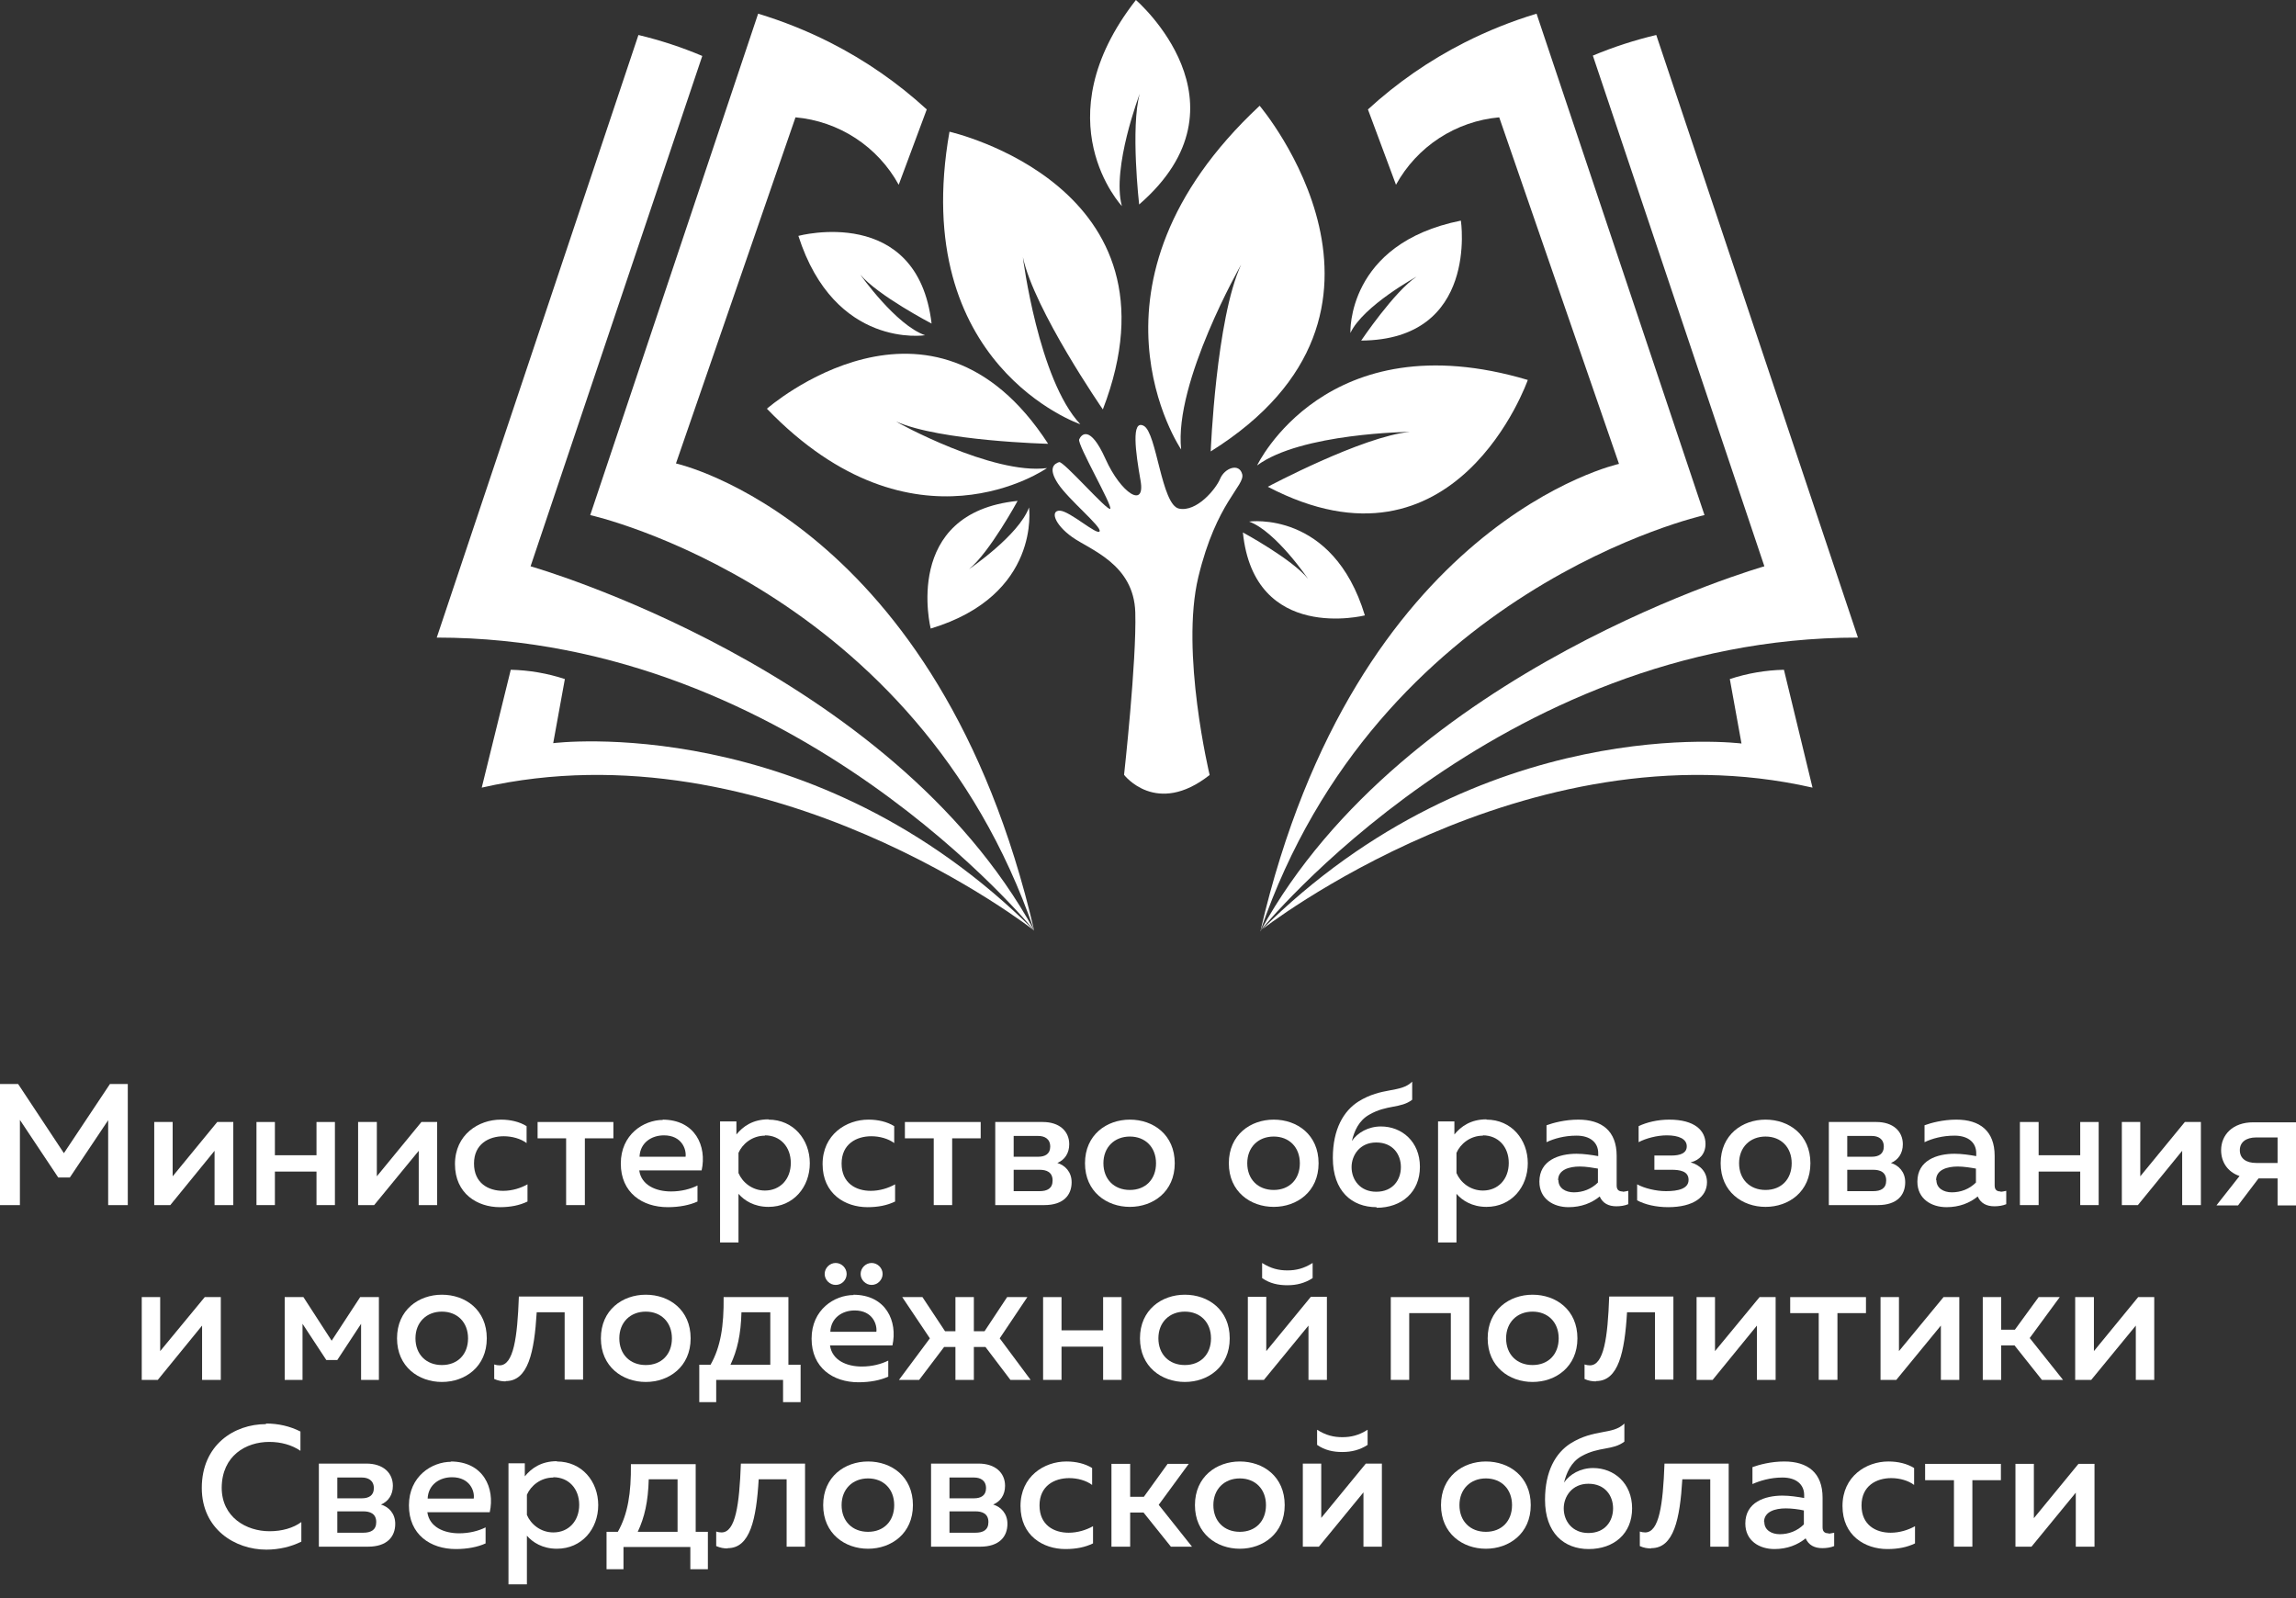 <svg xmlns="http://www.w3.org/2000/svg" width="125" height="87" viewBox="0 0 125 87" fill="none"><rect x="0" y="0" width="125" height="87" fill="#333333" stroke="none"/><path d="M6.957 59.017V65.609H5.889V60.988L3.802 64.107H3.171L1.084 60.972V65.609H0V59.017H0.987L3.479 62.782L5.986 59.017H6.957Z" fill="white"></path><path d="M8.397 65.609V61.085H9.4V64.042L11.827 61.085H12.701V65.609H11.681V62.653L9.271 65.609H8.397Z" fill="white"></path><path d="M13.963 65.609V61.085H14.966V62.895H17.231V61.085H18.234V65.609H17.231V63.784H14.966V65.609H13.963Z" fill="white"></path><path d="M19.496 65.609V61.085H20.516V64.042L22.943 61.085H23.8V65.609H22.797V62.653L20.37 65.609H19.496Z" fill="white"></path><path d="M27.278 60.956C27.779 60.956 28.281 61.069 28.669 61.311V62.232C28.346 61.99 27.877 61.861 27.424 61.861C26.615 61.861 25.806 62.281 25.806 63.347C25.806 64.413 26.582 64.833 27.391 64.833C27.877 64.833 28.346 64.688 28.718 64.478V65.415C28.281 65.625 27.796 65.722 27.213 65.722C26 65.722 24.77 64.995 24.77 63.379C24.77 61.764 26.064 60.956 27.262 60.956" fill="white"></path><path d="M30.821 65.609V61.974H29.268V61.085H33.394V61.974H31.841V65.609H30.821Z" fill="white"></path><path d="M36.063 60.956C37.859 60.956 38.49 62.41 38.199 63.719H34.802C34.915 64.526 35.708 64.866 36.533 64.866C37.083 64.866 37.584 64.737 37.973 64.543V65.415C37.552 65.609 36.986 65.722 36.355 65.722C34.963 65.722 33.798 64.93 33.798 63.347C33.798 61.764 35.044 60.972 36.096 60.972M36.144 61.812C35.465 61.812 34.85 62.216 34.818 62.975H37.325C37.374 62.588 37.131 61.812 36.144 61.812Z" fill="white"></path><path d="M41.839 60.956C43.198 60.956 44.088 62.039 44.088 63.331C44.088 64.624 43.198 65.706 41.839 65.706C41.047 65.706 40.513 65.351 40.205 64.995V67.645H39.202V61.053H40.092V61.764C40.448 61.328 40.982 60.94 41.839 60.94M41.645 61.829C40.949 61.829 40.416 62.281 40.205 62.766V63.864C40.416 64.365 40.949 64.817 41.645 64.817C42.47 64.817 43.053 64.204 43.053 63.315C43.053 62.426 42.47 61.812 41.645 61.812" fill="white"></path><path d="M47.291 60.956C47.793 60.956 48.294 61.069 48.683 61.311V62.232C48.359 61.99 47.89 61.861 47.437 61.861C46.628 61.861 45.819 62.281 45.819 63.347C45.819 64.413 46.596 64.833 47.405 64.833C47.89 64.833 48.359 64.688 48.731 64.478V65.415C48.294 65.625 47.809 65.722 47.227 65.722C46.013 65.722 44.784 64.995 44.784 63.379C44.784 61.764 46.078 60.956 47.275 60.956" fill="white"></path><path d="M50.835 65.609V61.974H49.265V61.085H53.391V61.974H51.838V65.609H50.835Z" fill="white"></path><path d="M54.184 65.609V61.085H56.772C57.678 61.085 58.212 61.586 58.212 62.297C58.212 62.798 57.953 63.154 57.565 63.315C57.986 63.444 58.342 63.8 58.342 64.365C58.342 65.06 57.905 65.609 56.853 65.609H54.2H54.184ZM55.187 62.976H56.53C56.886 62.976 57.177 62.83 57.177 62.426C57.177 61.99 56.853 61.845 56.53 61.845H55.187V62.96V62.976ZM55.187 64.85H56.594C57.015 64.85 57.306 64.704 57.306 64.268C57.306 63.8 56.95 63.687 56.611 63.687H55.187V64.85Z" fill="white"></path><path d="M61.513 60.956C62.791 60.956 63.956 61.78 63.956 63.331C63.956 64.882 62.775 65.706 61.513 65.706C60.251 65.706 59.07 64.882 59.07 63.331C59.07 61.78 60.251 60.956 61.513 60.956ZM61.513 61.877C60.671 61.877 60.073 62.458 60.073 63.331C60.073 64.203 60.655 64.785 61.513 64.785C62.37 64.785 62.937 64.203 62.937 63.331C62.937 62.458 62.354 61.877 61.513 61.877Z" fill="white"></path><path d="M69.344 60.956C70.622 60.956 71.787 61.78 71.787 63.331C71.787 64.882 70.606 65.706 69.344 65.706C68.082 65.706 66.901 64.882 66.901 63.331C66.901 61.78 68.082 60.956 69.344 60.956ZM69.344 61.877C68.502 61.877 67.904 62.458 67.904 63.331C67.904 64.203 68.486 64.785 69.344 64.785C70.201 64.785 70.767 64.203 70.767 63.331C70.767 62.458 70.185 61.877 69.344 61.877Z" fill="white"></path><path d="M74.942 65.722C73.599 65.722 72.563 64.85 72.563 63.04C72.563 61.473 73.146 60.488 73.955 59.971C75.249 59.163 76.252 59.518 76.883 58.888V59.874C76.252 60.358 75.508 60.132 74.553 60.682C73.971 61.005 73.728 61.586 73.599 62.12C73.906 61.667 74.489 61.328 75.184 61.328C76.317 61.328 77.304 62.152 77.304 63.525C77.304 64.898 76.317 65.755 74.942 65.755M74.925 64.882C75.831 64.882 76.268 64.236 76.268 63.541C76.268 62.847 75.831 62.2 74.925 62.2C74.019 62.2 73.583 62.911 73.583 63.541C73.583 64.236 74.052 64.882 74.925 64.882Z" fill="white"></path><path d="M80.928 60.956C82.287 60.956 83.177 62.039 83.177 63.331C83.177 64.624 82.287 65.706 80.928 65.706C80.135 65.706 79.602 65.351 79.294 64.995V67.645H78.291V61.053H79.181V61.764C79.537 61.328 80.071 60.94 80.928 60.94M80.734 61.829C80.038 61.829 79.504 62.281 79.294 62.766V63.864C79.504 64.365 80.038 64.817 80.734 64.817C81.559 64.817 82.141 64.204 82.141 63.315C82.141 62.426 81.559 61.812 80.734 61.812" fill="white"></path><path d="M88.338 64.882C88.435 64.882 88.549 64.85 88.646 64.833V65.56C88.451 65.641 88.225 65.674 87.998 65.674C87.578 65.674 87.254 65.512 87.092 65.14C86.656 65.496 86.089 65.722 85.394 65.722C84.568 65.722 83.808 65.27 83.808 64.332C83.808 63.169 84.876 62.814 85.83 62.814C86.219 62.814 86.656 62.878 87.011 62.943V62.782C87.011 62.216 86.591 61.828 85.83 61.828C85.167 61.828 84.601 61.99 84.196 62.184V61.263C84.552 61.133 85.2 60.956 85.927 60.956C87.206 60.956 88.015 61.57 88.015 62.927V64.543C88.015 64.801 88.16 64.866 88.338 64.866M84.844 64.252C84.844 64.688 85.232 64.914 85.685 64.914C86.17 64.914 86.639 64.737 86.995 64.381V63.622C86.72 63.573 86.332 63.509 86.008 63.509C85.426 63.509 84.827 63.686 84.827 64.252" fill="white"></path><path d="M90.829 65.722C90.15 65.722 89.551 65.577 89.13 65.35V64.478C89.503 64.688 90.15 64.85 90.7 64.85C91.363 64.85 91.93 64.72 91.93 64.236C91.93 63.751 91.444 63.686 90.991 63.686H90.069V62.911H90.991C91.477 62.911 91.832 62.782 91.832 62.41C91.832 62.006 91.396 61.812 90.748 61.812C90.215 61.812 89.6 61.974 89.211 62.184V61.311C89.648 61.101 90.247 60.956 90.878 60.956C92.269 60.956 92.852 61.554 92.852 62.281C92.852 62.814 92.528 63.169 92.043 63.282C92.561 63.428 92.933 63.799 92.933 64.365C92.933 65.156 92.204 65.722 90.813 65.722" fill="white"></path><path d="M96.12 60.956C97.398 60.956 98.563 61.78 98.563 63.331C98.563 64.882 97.382 65.706 96.12 65.706C94.858 65.706 93.677 64.882 93.677 63.331C93.677 61.78 94.858 60.956 96.12 60.956ZM96.12 61.877C95.279 61.877 94.68 62.458 94.68 63.331C94.68 64.203 95.263 64.785 96.12 64.785C96.978 64.785 97.544 64.203 97.544 63.331C97.544 62.458 96.961 61.877 96.12 61.877Z" fill="white"></path><path d="M99.566 65.609V61.085H102.155C103.061 61.085 103.595 61.586 103.595 62.297C103.595 62.798 103.336 63.154 102.948 63.315C103.368 63.444 103.724 63.8 103.724 64.365C103.724 65.06 103.287 65.609 102.236 65.609H99.582H99.566ZM100.569 62.976H101.912C102.268 62.976 102.559 62.83 102.559 62.426C102.559 61.99 102.236 61.845 101.912 61.845H100.569V62.96V62.976ZM100.569 64.85H101.977C102.398 64.85 102.689 64.704 102.689 64.268C102.689 63.8 102.333 63.687 101.993 63.687H100.569V64.85Z" fill="white"></path><path d="M108.918 64.882C109.015 64.882 109.128 64.85 109.225 64.833V65.56C109.031 65.641 108.804 65.674 108.578 65.674C108.157 65.674 107.834 65.512 107.672 65.14C107.235 65.496 106.669 65.722 105.973 65.722C105.148 65.722 104.387 65.27 104.387 64.332C104.387 63.169 105.455 62.814 106.41 62.814C106.798 62.814 107.235 62.878 107.591 62.943V62.782C107.591 62.216 107.17 61.828 106.41 61.828C105.747 61.828 105.18 61.99 104.776 62.184V61.263C105.132 61.133 105.779 60.956 106.507 60.956C107.785 60.956 108.594 61.57 108.594 62.927V64.543C108.594 64.801 108.74 64.866 108.918 64.866M105.423 64.252C105.423 64.688 105.811 64.914 106.264 64.914C106.75 64.914 107.219 64.737 107.575 64.381V63.622C107.3 63.573 106.911 63.509 106.588 63.509C106.005 63.509 105.407 63.686 105.407 64.252" fill="white"></path><path d="M109.969 65.609V61.085H110.988V62.895H113.253V61.085H114.257V65.609H113.253V63.784H110.988V65.609H109.969Z" fill="white"></path><path d="M115.518 65.609V61.085H116.522V64.042L118.948 61.085H119.822V65.609H118.803V62.653L116.392 65.609H115.518Z" fill="white"></path><path d="M120.68 65.609L121.926 64.026C121.263 63.8 120.923 63.251 120.923 62.62C120.923 61.797 121.538 61.102 122.67 61.102H125V65.626H123.997V64.155H122.961L121.845 65.626H120.68V65.609ZM122.832 63.315H123.997V61.926H122.832C122.282 61.926 121.942 62.184 121.942 62.62C121.942 63.057 122.266 63.315 122.832 63.315Z" fill="white"></path><path d="M7.717 75.125V70.618H8.721V73.558L11.147 70.618H12.021V75.125H11.002V72.169L8.591 75.125H7.717Z" fill="white"></path><path d="M15.5 75.125V70.618H16.519L18.056 72.993L19.609 70.618H20.628V75.125H19.658V72.072L18.363 74.043H17.765L16.47 72.072V75.125H15.5Z" fill="white"></path><path d="M24.058 70.488C25.337 70.488 26.502 71.312 26.502 72.863C26.502 74.414 25.32 75.238 24.058 75.238C22.797 75.238 21.615 74.414 21.615 72.863C21.615 71.312 22.797 70.488 24.058 70.488ZM24.058 71.409C23.217 71.409 22.619 71.991 22.619 72.863C22.619 73.736 23.201 74.317 24.058 74.317C24.916 74.317 25.482 73.736 25.482 72.863C25.482 71.991 24.9 71.409 24.058 71.409Z" fill="white"></path><path d="M27.521 75.207C27.327 75.207 27.133 75.174 26.906 75.077V74.285C27.003 74.318 27.1 74.334 27.197 74.334C27.958 74.334 28.168 72.832 28.249 70.586H31.744V75.109H30.741V71.442H29.22C29.09 73.623 28.75 75.19 27.537 75.19" fill="white"></path><path d="M35.157 70.488C36.435 70.488 37.6 71.312 37.6 72.863C37.6 74.414 36.419 75.238 35.157 75.238C33.895 75.238 32.714 74.414 32.714 72.863C32.714 71.312 33.895 70.488 35.157 70.488ZM35.157 71.409C34.316 71.409 33.717 71.991 33.717 72.863C33.717 73.736 34.3 74.317 35.157 74.317C36.015 74.317 36.581 73.736 36.581 72.863C36.581 71.991 35.998 71.409 35.157 71.409Z" fill="white"></path><path d="M38.07 76.337V74.301H38.684C39.235 73.332 39.413 72.185 39.396 70.618H42.923V74.301H43.587V76.337H42.632V75.125H38.992V76.337H38.037H38.07ZM39.752 74.301H41.937V71.442H40.367C40.335 72.653 40.141 73.51 39.769 74.301" fill="white"></path><path d="M46.45 70.489C48.246 70.489 48.877 71.943 48.586 73.251H45.188C45.302 74.059 46.094 74.398 46.919 74.398C47.47 74.398 47.971 74.269 48.359 74.075V74.948C47.939 75.142 47.373 75.255 46.742 75.255C45.35 75.255 44.185 74.463 44.185 72.88C44.185 71.296 45.431 70.505 46.483 70.505M45.496 69.955C45.172 69.955 44.897 69.681 44.897 69.358C44.897 69.034 45.172 68.76 45.496 68.76C45.819 68.76 46.094 69.034 46.094 69.358C46.094 69.681 45.836 69.955 45.496 69.955ZM46.531 71.345C45.852 71.345 45.237 71.749 45.205 72.508H47.712C47.761 72.12 47.518 71.345 46.531 71.345ZM47.453 69.955C47.13 69.955 46.855 69.681 46.855 69.358C46.855 69.034 47.13 68.76 47.453 68.76C47.777 68.76 48.052 69.034 48.052 69.358C48.052 69.681 47.777 69.955 47.453 69.955Z" fill="white"></path><path d="M55.009 75.125L53.65 73.332H53.019V75.125H52.016V73.332H51.401L50.042 75.125H48.942L50.625 72.863L49.12 70.618H50.22L51.45 72.476H52.016V70.618H53.019V72.476H53.602L54.831 70.618H55.931L54.427 72.863L56.109 75.125H55.009Z" fill="white"></path><path d="M56.789 75.125V70.618H57.792V72.427H60.057V70.618H61.06V75.125H60.057V73.316H57.792V75.125H56.789Z" fill="white"></path><path d="M64.506 70.488C65.784 70.488 66.949 71.312 66.949 72.863C66.949 74.414 65.768 75.238 64.506 75.238C63.244 75.238 62.063 74.414 62.063 72.863C62.063 71.312 63.244 70.488 64.506 70.488ZM64.506 71.409C63.665 71.409 63.066 71.991 63.066 72.863C63.066 73.736 63.649 74.317 64.506 74.317C65.364 74.317 65.93 73.736 65.93 72.863C65.93 71.991 65.347 71.409 64.506 71.409Z" fill="white"></path><path d="M67.936 75.126V70.602H68.939V73.558L71.366 70.602H72.24V75.126H71.237V72.169L68.81 75.126H67.936ZM70.088 69.972C69.586 69.972 69.133 69.875 68.713 69.584V68.76C69.198 69.067 69.619 69.164 70.088 69.164C70.557 69.164 70.978 69.067 71.463 68.76V69.584C71.043 69.858 70.589 69.972 70.088 69.972Z" fill="white"></path><path d="M75.718 75.125V70.618H79.99V75.125H78.987V71.49H76.721V75.125H75.718Z" fill="white"></path><path d="M83.436 70.488C84.714 70.488 85.879 71.312 85.879 72.863C85.879 74.414 84.698 75.238 83.436 75.238C82.174 75.238 80.993 74.414 80.993 72.863C80.993 71.312 82.174 70.488 83.436 70.488ZM83.436 71.409C82.594 71.409 81.996 71.991 81.996 72.863C81.996 73.736 82.578 74.317 83.436 74.317C84.293 74.317 84.859 73.736 84.859 72.863C84.859 71.991 84.277 71.409 83.436 71.409Z" fill="white"></path><path d="M86.882 75.207C86.687 75.207 86.477 75.174 86.267 75.077V74.285C86.364 74.318 86.461 74.334 86.558 74.334C87.318 74.334 87.529 72.832 87.609 70.586H91.104V75.109H90.101V71.442H88.58C88.451 73.623 88.111 75.19 86.898 75.19" fill="white"></path><path d="M92.366 75.125V70.618H93.369V73.558L95.796 70.618H96.67V75.125H95.651V72.169L93.24 75.125H92.366Z" fill="white"></path><path d="M99.016 75.125V71.49H97.463V70.618H101.588V71.49H100.035V75.125H99.016Z" fill="white"></path><path d="M102.381 75.125V70.618H103.384V73.558L105.811 70.618H106.669V75.125H105.666V72.169L103.239 75.125H102.381Z" fill="white"></path><path d="M107.947 75.125V70.618H108.95V72.395H109.694L110.989 70.618H112.138L110.503 72.847L112.316 75.125H111.167L109.678 73.251H108.95V75.125H107.947Z" fill="white"></path><path d="M112.978 75.125V70.618H113.998V73.558L116.408 70.618H117.282V75.125H116.279V72.169L113.852 75.125H112.978Z" fill="white"></path><path d="M14.481 77.501C15.144 77.501 15.791 77.646 16.357 77.937V78.987C15.888 78.664 15.29 78.502 14.659 78.502C13.397 78.502 12.086 79.245 12.07 80.99C12.07 82.606 13.413 83.365 14.675 83.365C15.354 83.365 15.969 83.188 16.406 82.865V83.931C15.856 84.206 15.193 84.367 14.497 84.367C12.798 84.367 10.986 83.252 10.986 81.007C10.986 78.664 12.749 77.533 14.481 77.533" fill="white"></path><path d="M17.36 84.206V79.682H19.949C20.855 79.682 21.389 80.183 21.389 80.893C21.389 81.394 21.13 81.75 20.742 81.911C21.163 82.04 21.518 82.396 21.518 82.961C21.518 83.656 21.082 84.206 20.03 84.206H17.377H17.36ZM18.364 81.572H19.706C20.062 81.572 20.354 81.427 20.354 81.023C20.354 80.586 20.03 80.441 19.706 80.441H18.364V81.556V81.572ZM18.364 83.446H19.771C20.192 83.446 20.483 83.301 20.483 82.865C20.483 82.396 20.127 82.283 19.787 82.283H18.364V83.446Z" fill="white"></path><path d="M24.528 79.568C26.323 79.568 26.954 81.022 26.663 82.331H23.266C23.379 83.139 24.172 83.478 24.997 83.478C25.547 83.478 26.049 83.349 26.437 83.155V84.028C26.016 84.222 25.45 84.335 24.819 84.335C23.427 84.335 22.263 83.543 22.263 81.96C22.263 80.376 23.508 79.585 24.56 79.585M24.608 80.425C23.929 80.425 23.314 80.829 23.282 81.588H25.79C25.854 81.2 25.595 80.425 24.608 80.425Z" fill="white"></path><path d="M30.32 79.568C31.679 79.568 32.569 80.651 32.569 81.943C32.569 83.236 31.679 84.318 30.32 84.318C29.527 84.318 28.993 83.963 28.686 83.608V86.257H27.683V79.665H28.572V80.376C28.928 79.94 29.462 79.552 30.32 79.552M30.125 80.441C29.43 80.441 28.896 80.893 28.686 81.378V82.477C28.896 82.977 29.43 83.43 30.125 83.43C30.951 83.43 31.533 82.816 31.533 81.927C31.533 81.039 30.951 80.425 30.125 80.425" fill="white"></path><path d="M33.022 85.433V83.398H33.636C34.186 82.428 34.364 81.281 34.348 79.714H37.875V83.398H38.539V85.433H37.584V84.222H33.944V85.433H32.989H33.022ZM34.704 83.398H36.888V80.538H35.319C35.287 81.75 35.092 82.606 34.72 83.398" fill="white"></path><path d="M39.606 84.302C39.412 84.302 39.218 84.27 38.992 84.173V83.382C39.089 83.414 39.186 83.43 39.283 83.43C40.043 83.43 40.254 81.927 40.335 79.682H43.829V84.206H42.826V80.538H41.305C41.176 82.719 40.836 84.286 39.623 84.286" fill="white"></path><path d="M47.259 79.568C48.538 79.568 49.702 80.392 49.702 81.943C49.702 83.494 48.521 84.318 47.259 84.318C45.997 84.318 44.816 83.494 44.816 81.943C44.816 80.392 45.997 79.568 47.259 79.568ZM47.259 80.489C46.418 80.489 45.819 81.071 45.819 81.943C45.819 82.816 46.402 83.397 47.259 83.397C48.117 83.397 48.683 82.816 48.683 81.943C48.683 81.071 48.101 80.489 47.259 80.489Z" fill="white"></path><path d="M50.689 84.206V79.682H53.278C54.184 79.682 54.718 80.183 54.718 80.893C54.718 81.394 54.459 81.75 54.071 81.911C54.491 82.04 54.847 82.396 54.847 82.961C54.847 83.656 54.41 84.206 53.359 84.206H50.705H50.689ZM51.692 81.572H53.035C53.391 81.572 53.682 81.427 53.682 81.023C53.682 80.586 53.359 80.441 53.035 80.441H51.692V81.556V81.572ZM51.692 83.446H53.1C53.521 83.446 53.812 83.301 53.812 82.865C53.812 82.396 53.456 82.283 53.116 82.283H51.692V83.446Z" fill="white"></path><path d="M58.067 79.568C58.568 79.568 59.07 79.681 59.458 79.924V80.845C59.135 80.602 58.665 80.473 58.212 80.473C57.403 80.473 56.594 80.893 56.594 81.96C56.594 83.026 57.371 83.446 58.18 83.446C58.665 83.446 59.135 83.3 59.507 83.091V84.028C59.07 84.238 58.584 84.335 58.002 84.335C56.789 84.335 55.559 83.608 55.559 81.992C55.559 80.376 56.853 79.568 58.051 79.568" fill="white"></path><path d="M60.51 84.205V79.698H61.529V81.491H62.274L63.568 79.698H64.717L63.083 81.927L64.895 84.205H63.746L62.257 82.347H61.529V84.205H60.51Z" fill="white"></path><path d="M67.499 79.568C68.778 79.568 69.942 80.392 69.942 81.943C69.942 83.494 68.761 84.318 67.499 84.318C66.237 84.318 65.056 83.494 65.056 81.943C65.056 80.392 66.237 79.568 67.499 79.568ZM67.499 80.489C66.658 80.489 66.059 81.071 66.059 81.943C66.059 82.816 66.642 83.397 67.499 83.397C68.357 83.397 68.923 82.816 68.923 81.943C68.923 81.071 68.341 80.489 67.499 80.489Z" fill="white"></path><path d="M70.929 84.206V79.682H71.932V82.638L74.359 79.682H75.233V84.206H74.23V81.249L71.803 84.206H70.929ZM73.081 79.052C72.579 79.052 72.126 78.955 71.706 78.664V77.84C72.191 78.147 72.612 78.244 73.081 78.244C73.55 78.244 73.971 78.147 74.456 77.84V78.664C74.035 78.939 73.582 79.052 73.081 79.052Z" fill="white"></path><path d="M80.895 79.568C82.174 79.568 83.338 80.392 83.338 81.943C83.338 83.494 82.157 84.318 80.895 84.318C79.633 84.318 78.452 83.494 78.452 81.943C78.452 80.392 79.633 79.568 80.895 79.568ZM80.895 80.489C80.054 80.489 79.456 81.071 79.456 81.943C79.456 82.816 80.038 83.397 80.895 83.397C81.753 83.397 82.319 82.816 82.319 81.943C82.319 81.071 81.737 80.489 80.895 80.489Z" fill="white"></path><path d="M86.493 84.335C85.15 84.335 84.115 83.462 84.115 81.653C84.115 80.085 84.698 79.1 85.506 78.583C86.801 77.775 87.804 78.131 88.435 77.501V78.486C87.804 78.971 87.06 78.745 86.105 79.278C85.523 79.601 85.28 80.199 85.15 80.716C85.458 80.263 86.04 79.924 86.736 79.924C87.869 79.924 88.856 80.748 88.856 82.121C88.856 83.495 87.868 84.335 86.493 84.335ZM86.477 83.462C87.383 83.462 87.82 82.816 87.82 82.121C87.82 81.427 87.383 80.78 86.477 80.78C85.571 80.78 85.134 81.491 85.134 82.121C85.134 82.816 85.603 83.462 86.477 83.462Z" fill="white"></path><path d="M89.891 84.302C89.697 84.302 89.486 84.27 89.276 84.173V83.382C89.373 83.414 89.47 83.43 89.567 83.43C90.328 83.43 90.538 81.927 90.619 79.682H94.114V84.206H93.111V80.538H91.59C91.46 82.719 91.121 84.286 89.907 84.286" fill="white"></path><path d="M99.55 83.494C99.647 83.494 99.76 83.462 99.857 83.446V84.173C99.663 84.254 99.437 84.286 99.21 84.286C98.79 84.286 98.466 84.124 98.304 83.753C97.867 84.108 97.301 84.335 96.605 84.335C95.78 84.335 95.02 83.882 95.02 82.945C95.02 81.782 96.088 81.426 97.042 81.426C97.43 81.426 97.867 81.491 98.223 81.556V81.394C98.223 80.829 97.803 80.441 97.042 80.441C96.379 80.441 95.813 80.618 95.408 80.796V79.875C95.764 79.746 96.411 79.568 97.139 79.568C98.417 79.568 99.226 80.182 99.226 81.54V83.155C99.226 83.414 99.372 83.478 99.55 83.478M96.055 82.864C96.055 83.3 96.444 83.527 96.897 83.527C97.382 83.527 97.851 83.349 98.207 82.994V82.234C97.932 82.17 97.544 82.121 97.22 82.121C96.638 82.121 96.039 82.299 96.039 82.864" fill="white"></path><path d="M102.818 79.568C103.32 79.568 103.821 79.681 104.209 79.924V80.845C103.886 80.602 103.417 80.473 102.964 80.473C102.155 80.473 101.346 80.893 101.346 81.96C101.346 83.026 102.122 83.446 102.931 83.446C103.417 83.446 103.886 83.3 104.258 83.091V84.028C103.821 84.238 103.336 84.335 102.753 84.335C101.54 84.335 100.31 83.608 100.31 81.992C100.31 80.376 101.605 79.568 102.802 79.568" fill="white"></path><path d="M106.378 84.205V80.586H104.808V79.698H108.934V80.586H107.381V84.205H106.378Z" fill="white"></path><path d="M109.726 84.205V79.698H110.729V82.654L113.156 79.698H114.03V84.205H113.011V81.265L110.6 84.205H109.726Z" fill="white"></path><g clip-path="url(#clip0_6_219)"><path d="M56.304 50.662C56.304 50.662 41.857 39.319 26.227 42.881L27.807 36.464C28.809 36.487 29.801 36.657 30.753 36.97L30.118 40.46C30.118 40.46 44.263 38.651 56.304 50.662Z" fill="white"></path><path d="M56.304 50.662C56.304 50.662 43.39 34.712 23.778 34.712L34.758 1.905C35.946 2.189 37.109 2.57 38.234 3.046L28.886 30.831C28.886 30.831 48.484 36.398 56.304 50.662Z" fill="white"></path><path d="M56.304 50.663C49.906 31.996 32.133 28.043 32.133 28.043L41.275 0.745C42.628 1.154 43.943 1.681 45.204 2.32C47.112 3.288 48.879 4.512 50.455 5.958L48.928 10.059C48.364 9.033 47.557 8.161 46.577 7.521C45.597 6.881 44.475 6.492 43.309 6.388L36.801 25.231C36.801 25.231 51.124 28.387 56.304 50.663Z" fill="white"></path><path d="M68.626 50.662C68.626 50.662 83.072 39.319 98.678 42.881L97.122 36.464C96.121 36.487 95.128 36.657 94.176 36.97L94.811 40.479C94.811 40.479 80.666 38.67 68.626 50.681" fill="white"></path><path d="M68.626 50.662C68.626 50.662 81.516 34.712 101.151 34.712L90.171 1.905C88.992 2.184 87.837 2.559 86.719 3.027L96.057 30.831C96.057 30.831 76.484 36.398 68.64 50.662" fill="white"></path><path d="M68.626 50.663C75.023 31.996 92.797 28.043 92.797 28.043L83.654 0.745C82.301 1.154 80.986 1.681 79.725 2.32C77.817 3.288 76.05 4.512 74.474 5.958L76.001 10.059C76.565 9.033 77.372 8.161 78.352 7.521C79.332 6.881 80.455 6.492 81.621 6.388L88.142 25.255C88.142 25.255 73.801 28.387 68.626 50.663Z" fill="white"></path><path d="M65.856 42.193C65.856 42.193 64.252 35.51 65.241 31.413C66.229 27.317 67.795 26.439 67.628 25.813C67.461 25.188 66.673 25.479 66.429 26.062C66.186 26.644 65.14 27.89 64.186 27.69C63.231 27.489 62.978 23.574 62.276 23.188C61.574 22.801 61.822 24.62 62.095 26.167C62.367 27.713 61.03 26.864 60.185 24.983C59.34 23.102 58.867 23.655 58.753 23.923C58.638 24.19 60.581 27.542 60.443 27.699C60.304 27.857 57.893 25.083 57.66 25.159C57.425 25.236 57.025 25.46 57.602 26.334C58.18 27.207 59.989 28.683 59.865 28.926C59.741 29.17 58.256 27.833 57.712 27.804C57.168 27.776 57.392 28.539 58.366 29.236C59.34 29.933 61.732 30.702 61.808 33.342C61.885 35.982 61.197 42.184 61.197 42.184C61.197 42.184 62.949 44.485 65.856 42.193Z" fill="white"></path><path d="M64.305 24.472C64.305 24.472 58.18 15.468 68.578 5.758C68.578 5.758 78.093 16.962 65.914 24.577C65.914 24.577 66.205 17.349 67.57 14.408C67.57 14.408 63.909 20.81 64.305 24.472Z" fill="white"></path><path d="M68.439 25.341C68.439 25.341 72.201 17.421 83.177 20.686C83.177 20.686 79.272 31.857 69.022 26.501C69.022 26.501 74.159 23.761 76.76 23.512C76.76 23.512 70.822 23.574 68.439 25.341Z" fill="white"></path><path d="M57.001 25.484C57.001 25.484 49.768 30.568 41.752 22.252C41.752 22.252 50.727 14.384 57.063 24.162C57.063 24.162 51.195 24.018 48.789 22.949C48.789 22.978 54.031 25.866 57.001 25.484Z" fill="white"></path><path d="M58.815 23.097C58.815 23.097 49.448 19.903 51.692 7.171C51.692 7.171 64.73 10.107 60.042 22.29C60.042 22.29 56.304 16.881 55.688 13.998C55.688 14.026 56.533 20.667 58.815 23.097Z" fill="white"></path><path d="M73.519 18.127C73.519 18.127 73.299 13.262 79.534 12.011C79.534 12.011 80.522 18.504 74.106 18.542C74.106 18.542 75.911 15.864 77.123 15.062C77.123 15.062 74.225 16.642 73.519 18.127Z" fill="white"></path><path d="M50.365 18.251C50.365 18.251 45.452 19.025 43.466 12.842C43.466 12.842 49.949 11.095 50.718 17.616C50.718 17.616 47.791 16.089 46.841 14.953C46.827 14.943 48.775 17.702 50.365 18.251Z" fill="white"></path><path d="M61.078 11.219C61.078 11.219 56.714 6.569 61.842 0C61.842 0 68.373 5.619 62.018 11.133C62.018 11.133 61.541 6.927 62.052 5.099C62.052 5.099 60.514 9.138 61.078 11.219Z" fill="white"></path><path d="M68.005 28.396C68.005 28.396 72.564 27.752 74.307 33.504C74.307 33.504 68.282 35.027 67.666 28.988C67.666 28.988 70.354 30.444 71.213 31.514C71.213 31.514 69.466 28.931 68.005 28.396Z" fill="white"></path><path d="M56.022 27.628C56.022 27.628 56.69 32.402 50.67 34.221C50.67 34.221 49.08 27.914 55.401 27.27C55.401 27.27 53.874 30.081 52.757 30.984C52.757 30.984 55.463 29.155 56.022 27.628Z" fill="white"></path></g><defs><clipPath id="clip0_6_219"><rect width="77.369" height="50.663" fill="white" transform="translate(23.778)"></rect></clipPath></defs></svg>